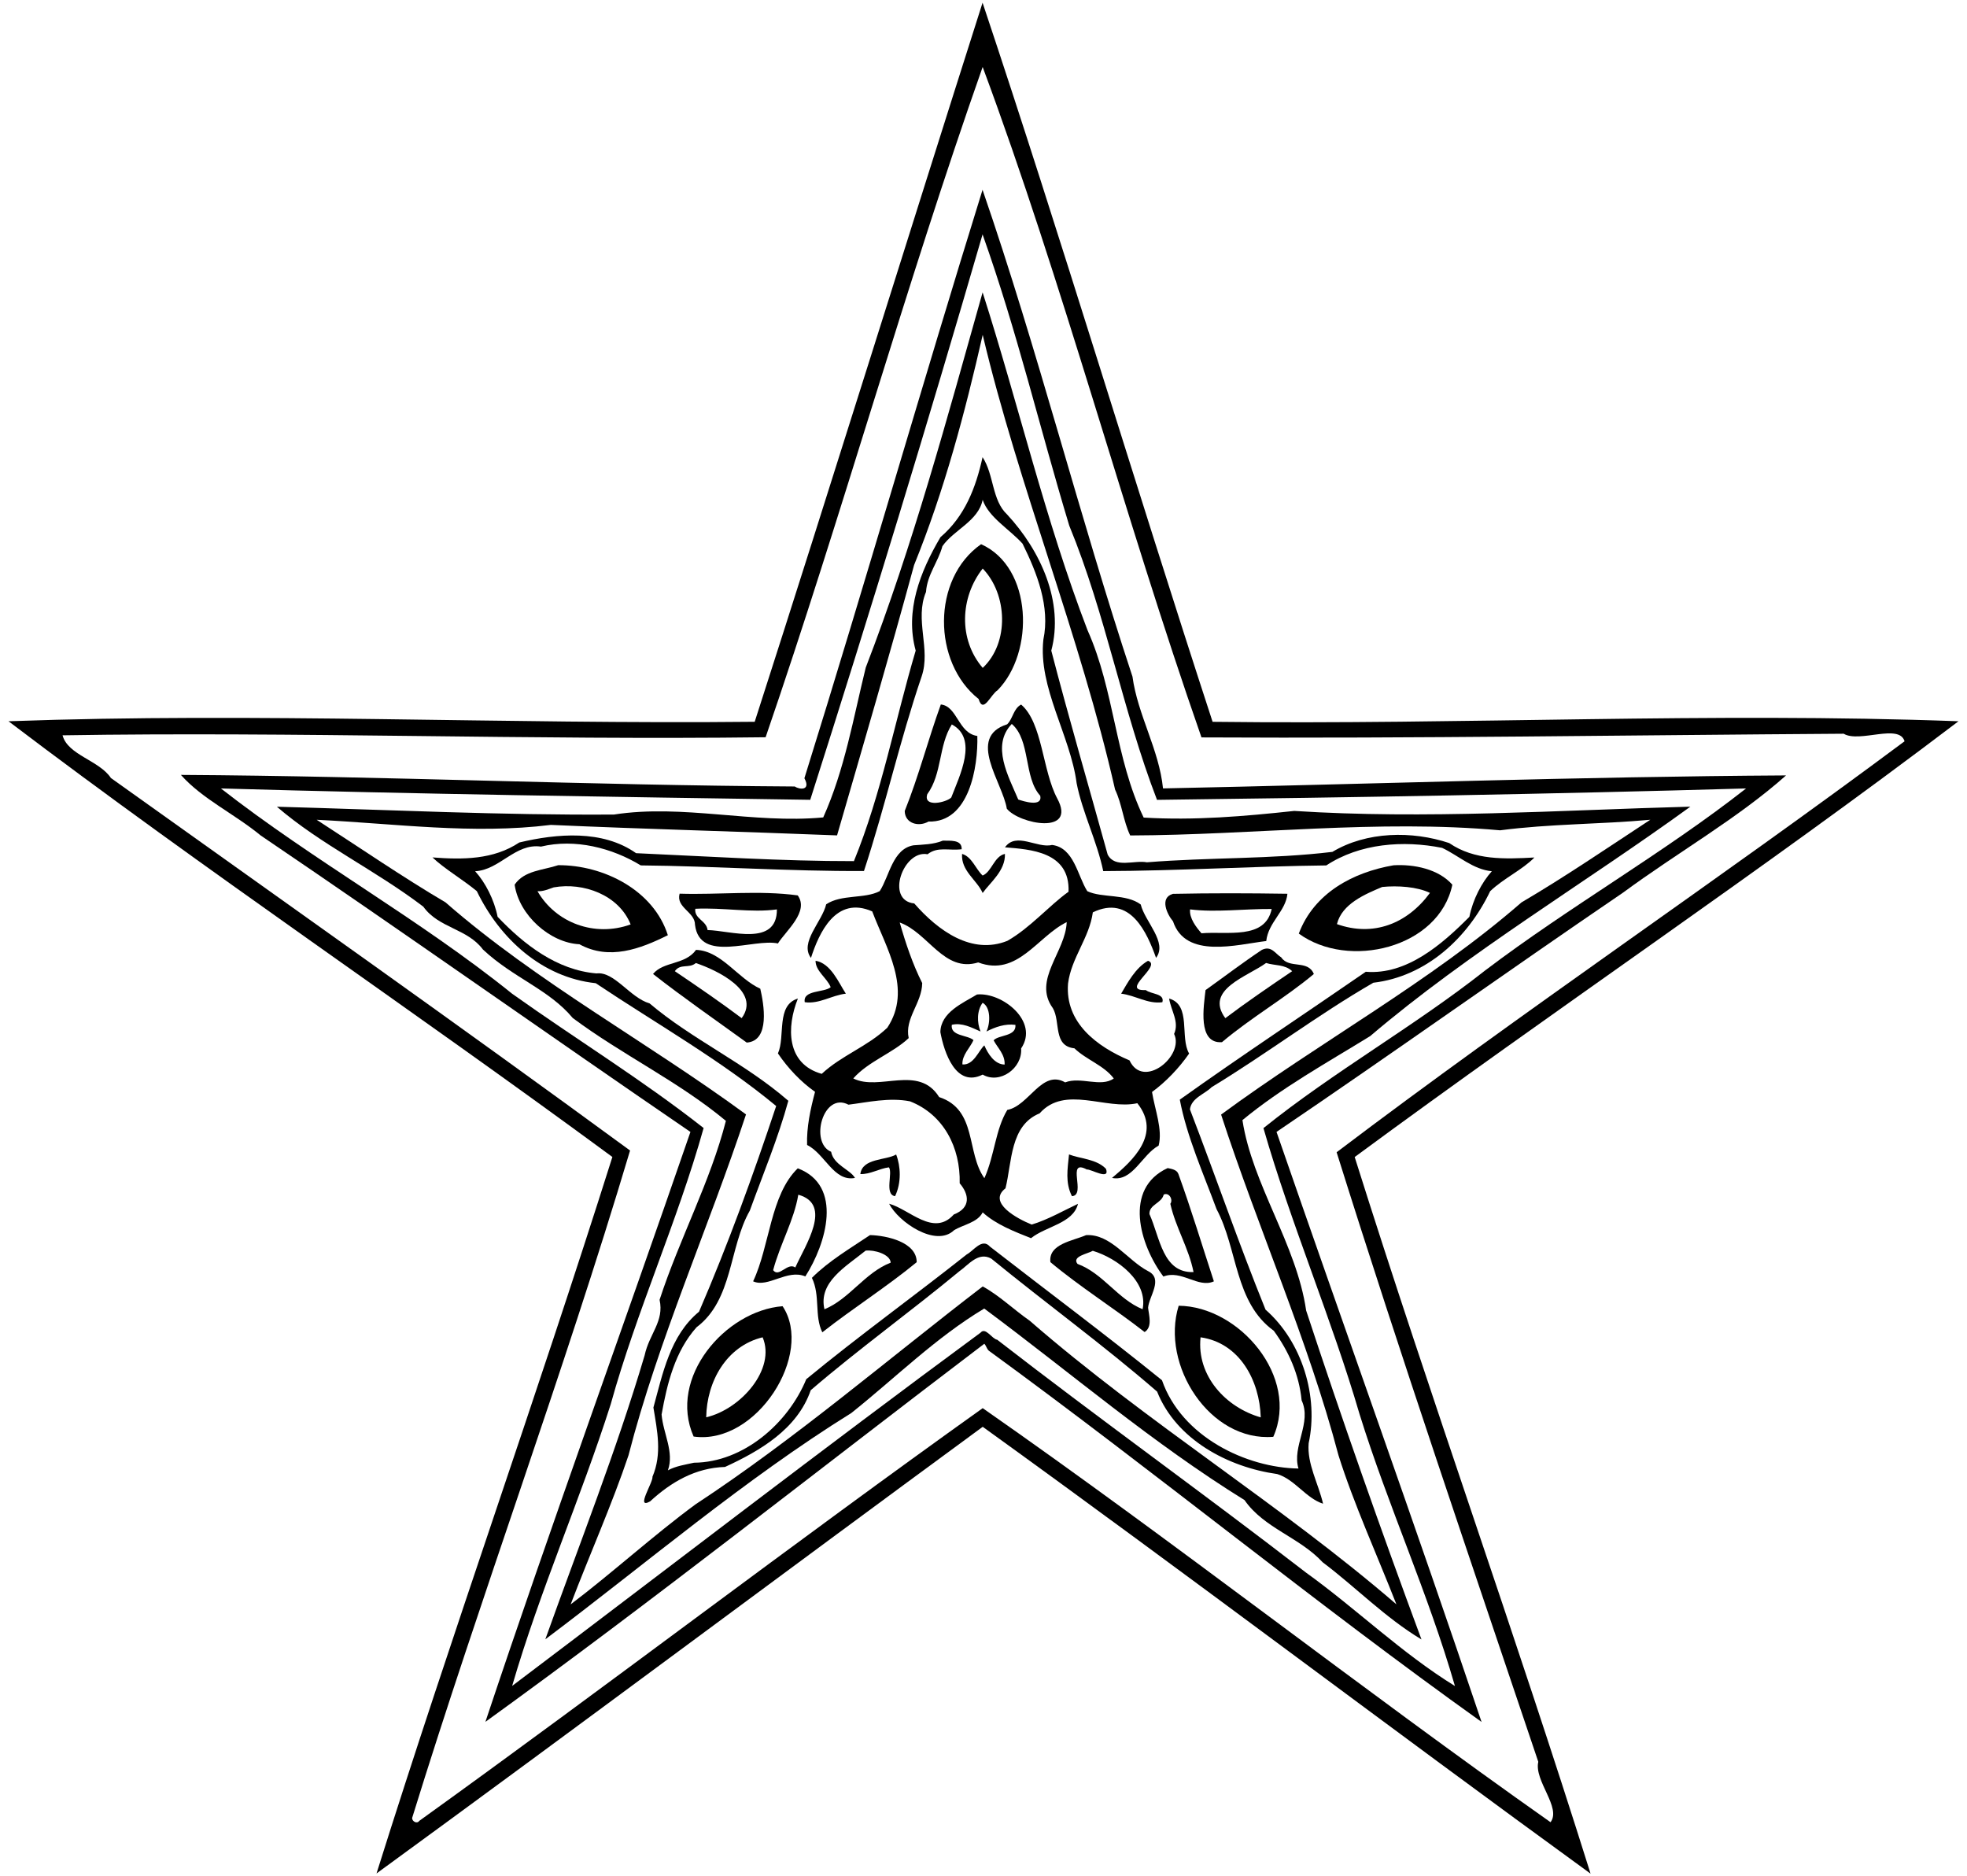 <?xml version="1.0" encoding="UTF-8" ?>
<!DOCTYPE svg PUBLIC "-//W3C//DTD SVG 1.1//EN" "http://www.w3.org/Graphics/SVG/1.1/DTD/svg11.dtd">
<svg width="883pt" height="842pt" viewBox="0 0 883 842" version="1.1" xmlns="http://www.w3.org/2000/svg">
<path fill="#000000" opacity="1.00" d=" M 441.08 1.21 C 476.79 108.02 508.78 215.16 544.34 323.98 C 657.25 325.35 767.66 319.58 879.18 323.73 C 790.36 391.17 698.54 452.63 608.13 519.33 C 642.68 629.07 679.98 732.53 714.01 840.97 C 623.36 775.14 533.24 706.78 441.15 640.41 C 349.51 707.65 259.24 775.13 169.02 840.89 C 203.06 732.54 240.23 628.99 274.90 519.30 C 184.38 452.62 92.72 391.18 3.82 323.73 C 115.49 319.69 225.84 325.14 338.79 323.97 C 373.94 214.78 406.60 109.45 441.08 1.21 M 441.12 30.06 C 406.44 128.44 378.13 230.69 343.69 330.91 C 237.89 332.24 133.18 328.33 28.08 330.04 C 30.41 338.91 44.58 341.29 49.79 349.21 C 126.56 404.04 205.10 459.44 282.84 516.40 C 252.76 617.22 215.73 716.53 185.00 816.01 C 185.00 817.54 187.19 818.77 188.22 817.28 C 272.32 756.81 355.96 692.82 441.14 632.04 C 527.43 692.20 610.81 757.84 696.05 817.89 C 701.02 811.29 688.58 799.29 690.55 790.77 C 660.20 700.63 628.90 609.28 600.02 517.18 C 684.22 453.42 771.56 394.85 854.97 332.72 C 852.57 324.60 834.70 333.57 827.65 329.33 C 731.79 329.95 636.10 331.50 539.35 330.98 C 504.42 230.99 477.20 127.03 441.12 30.06 Z" />
<path fill="#000000" opacity="1.00" d=" M 441.07 85.19 C 465.89 157.15 484.36 231.08 508.38 303.70 C 510.68 320.80 520.34 336.47 522.08 353.87 C 615.83 351.94 708.29 348.59 801.77 348.04 C 780.25 367.23 752.97 382.68 728.64 400.62 C 676.63 436.01 625.21 472.72 573.04 508.05 C 603.81 597.03 635.33 684.48 665.08 772.88 C 590.73 719.83 519.20 661.17 444.39 606.62 C 443.03 605.87 442.86 604.18 441.87 603.13 C 367.46 659.61 293.01 718.62 217.90 772.84 C 247.45 684.25 279.27 597.09 309.94 508.06 C 245.44 463.97 181.14 418.43 116.99 374.97 C 105.17 365.24 90.85 358.64 81.21 347.81 C 173.36 348.36 264.21 352.47 356.78 353.01 C 359.02 354.51 364.09 354.87 361.10 349.31 C 388.83 260.38 413.83 172.86 441.07 85.19 M 441.08 105.20 C 416.55 189.71 390.88 273.87 363.72 358.99 C 275.00 357.66 187.40 356.43 99.17 353.89 C 140.77 386.43 188.16 412.39 229.94 446.06 C 258.88 466.65 288.11 484.52 315.86 506.31 C 304.15 548.16 285.65 588.77 274.17 630.23 C 260.56 672.94 242.47 713.57 229.91 756.71 C 299.91 703.87 369.19 650.42 440.16 598.17 C 442.41 595.46 445.34 601.04 447.65 601.33 C 493.56 636.93 540.50 670.47 586.21 705.80 C 609.02 722.21 629.02 741.88 653.13 756.76 C 641.03 714.85 623.25 676.30 610.28 634.62 C 597.92 592.28 579.54 549.41 567.17 506.35 C 598.98 480.79 634.39 461.02 666.63 435.63 C 704.67 406.77 746.70 383.02 783.83 353.89 C 695.68 356.43 608.10 357.93 519.39 359.01 C 503.87 318.82 496.44 275.81 480.00 235.94 C 466.53 191.43 456.66 148.93 441.08 105.20 Z" />
<path fill="#000000" opacity="1.00" d=" M 441.10 131.22 C 457.09 181.11 469.19 233.37 488.19 282.84 C 500.41 310.13 500.45 340.11 513.40 366.96 C 536.15 368.34 558.64 366.39 580.99 363.98 C 639.91 367.77 699.47 363.66 758.82 362.06 C 712.27 395.88 659.30 427.38 615.08 465.05 C 595.53 477.10 575.40 488.18 557.74 502.75 C 562.14 531.64 582.02 558.51 586.34 588.22 C 602.03 635.96 619.90 686.79 638.11 735.86 C 621.67 725.97 608.60 712.37 593.76 701.22 C 583.31 689.92 567.40 685.93 558.68 673.31 C 517.01 647.50 480.96 616.39 441.83 587.33 C 420.22 600.25 402.07 618.33 382.21 634.19 C 333.86 664.26 290.69 701.30 244.80 735.79 C 260.05 693.09 276.66 651.24 289.37 608.37 C 291.47 598.59 298.24 593.13 296.09 583.40 C 305.10 555.85 318.88 530.38 325.86 503.09 C 304.60 485.39 279.39 473.52 257.12 456.93 C 246.37 444.03 230.46 438.98 216.80 426.19 C 209.76 416.72 196.92 416.61 190.04 406.96 C 168.29 390.41 144.01 379.08 124.30 362.09 C 174.94 363.48 225.30 365.96 275.64 365.60 C 306.58 360.80 338.13 369.84 369.55 366.89 C 379.19 345.45 383.10 322.13 388.64 299.63 C 409.90 244.54 425.33 187.16 441.10 131.22 M 441.14 150.30 C 433.14 185.40 423.91 220.19 410.34 253.63 C 399.35 294.08 387.37 334.90 375.76 374.96 C 332.97 373.24 289.74 372.15 247.28 370.25 C 212.22 374.62 177.23 369.64 142.15 367.95 C 160.77 379.99 181.01 393.85 199.98 405.01 C 240.94 440.81 290.42 467.59 334.89 500.20 C 318.14 550.93 295.43 601.56 282.14 653.22 C 274.93 674.75 264.61 697.98 256.17 720.12 C 274.79 706.04 293.62 688.88 312.25 675.20 C 357.09 645.75 398.42 610.18 441.15 577.41 C 448.55 581.44 455.18 587.88 462.22 592.78 C 515.12 638.77 575.06 675.41 626.86 720.10 C 618.28 698.21 607.66 674.84 600.86 653.22 C 587.34 601.85 564.67 551.05 548.16 500.27 C 592.67 467.51 641.90 440.82 683.03 405.02 C 702.46 393.63 722.10 380.21 740.84 367.94 C 718.36 370.00 695.75 369.75 673.40 372.68 C 618.52 367.72 562.78 374.81 507.35 374.99 C 504.21 368.41 503.72 360.95 500.56 354.38 C 484.97 285.50 457.23 218.25 441.14 150.30 Z" />
<path fill="#000000" opacity="1.00" d=" M 441.08 205.20 C 446.24 213.01 445.23 224.56 452.10 230.92 C 467.15 247.14 477.72 270.29 471.93 292.03 C 479.88 322.60 488.78 352.98 497.24 383.57 C 500.56 389.90 509.14 385.95 514.86 387.04 C 542.46 384.79 570.78 385.67 598.12 382.36 C 613.48 373.14 633.91 372.84 650.56 378.40 C 661.92 386.21 675.58 385.59 688.81 384.88 C 683.48 390.37 674.96 394.24 668.95 400.00 C 658.81 421.23 639.98 438.34 616.50 441.09 C 591.60 455.46 568.52 473.04 543.94 487.94 C 540.69 491.17 534.82 492.80 534.17 497.93 C 545.71 527.93 556.02 557.99 568.11 587.83 C 584.64 602.30 591.97 627.04 587.47 647.77 C 586.67 657.06 591.84 665.85 593.93 674.93 C 586.24 672.48 581.26 664.03 573.36 661.62 C 551.38 658.55 528.07 646.27 519.43 624.61 C 495.57 603.90 469.65 585.07 444.98 564.91 C 439.14 561.68 434.75 567.76 430.61 570.64 C 408.72 588.77 385.46 605.50 363.94 623.99 C 357.92 641.53 340.95 651.31 325.46 658.43 C 312.24 658.82 301.32 665.15 291.84 673.88 C 285.07 677.71 293.28 665.28 292.90 662.82 C 297.28 652.55 295.03 642.20 293.32 631.76 C 297.45 616.75 300.77 599.44 313.80 588.75 C 326.77 558.69 338.18 527.26 348.43 496.43 C 323.67 475.89 294.52 459.42 267.42 441.30 C 243.48 438.76 224.41 421.46 214.05 399.99 C 207.88 394.85 199.33 389.84 194.15 384.85 C 207.67 385.88 221.48 385.90 233.12 378.14 C 249.97 374.13 270.48 372.32 285.54 382.94 C 318.24 384.40 350.91 386.55 383.33 386.51 C 395.69 356.32 401.75 323.37 411.06 292.02 C 406.16 274.17 413.01 256.69 422.17 241.12 C 433.08 231.78 438.04 219.02 441.08 205.20 M 441.12 224.35 C 439.15 233.93 428.26 237.73 423.06 245.14 C 421.13 252.28 416.23 257.90 415.69 265.69 C 410.45 278.19 417.96 291.28 413.73 303.61 C 403.78 332.85 397.62 361.16 387.84 390.94 C 354.18 391.14 320.79 388.73 287.65 388.43 C 274.81 380.59 258.15 376.30 242.85 379.99 C 231.33 378.36 224.31 390.50 213.30 391.05 C 217.84 396.04 221.86 403.82 223.38 411.50 C 235.22 423.94 249.95 435.41 267.75 436.91 C 275.80 435.91 282.72 447.77 291.59 450.36 C 310.71 466.59 334.24 477.02 353.89 494.08 C 349.29 510.92 342.41 527.34 336.59 543.39 C 327.15 560.01 329.11 583.39 312.68 595.74 C 303.05 606.51 299.49 620.88 296.99 634.91 C 297.73 643.47 302.75 651.78 299.82 659.95 C 303.45 657.99 307.53 657.43 311.54 656.53 C 333.71 656.39 353.82 638.80 361.94 619.04 C 385.69 599.49 409.61 582.32 433.99 563.03 C 437.04 561.45 440.84 555.48 444.42 559.55 C 470.86 580.08 495.83 598.65 521.62 619.51 C 530.43 644.89 559.47 658.79 582.90 659.14 C 579.85 649.20 589.03 638.62 584.31 628.55 C 583.17 616.85 578.48 606.49 571.81 597.30 C 554.14 584.56 555.69 560.59 546.12 542.71 C 540.33 527.06 532.73 510.06 529.62 493.57 C 557.43 473.72 586.51 454.54 613.11 436.17 C 631.48 437.68 647.42 423.81 659.62 411.50 C 661.13 403.82 665.17 396.04 669.69 391.05 C 661.28 390.27 654.80 384.05 647.38 380.56 C 629.91 377.07 610.47 378.53 595.38 388.44 C 562.50 388.80 528.87 390.89 495.25 390.99 C 492.45 377.55 485.88 364.67 483.31 351.55 C 480.55 330.28 465.97 308.55 468.38 287.05 C 471.47 272.34 465.53 257.17 459.03 244.02 C 453.22 237.56 443.84 232.26 441.12 224.35 Z" />
<path fill="#000000" opacity="1.00" d=" M 440.42 244.26 C 463.67 254.66 464.45 292.87 447.82 309.82 C 444.70 311.69 441.41 320.66 439.30 313.73 C 418.62 297.41 418.18 259.80 440.42 244.26 M 441.14 255.19 C 431.01 268.09 430.16 286.97 441.15 299.78 C 453.21 288.47 452.25 266.67 441.14 255.19 Z" />
<path fill="#000000" opacity="1.00" d=" M 422.34 316.20 C 429.81 316.96 430.12 329.13 438.73 330.33 C 439.11 344.12 435.11 369.33 416.78 368.75 C 412.47 371.27 406.22 369.68 406.14 364.01 C 412.41 348.39 416.63 331.97 422.34 316.20 M 427.28 325.16 C 421.26 334.67 422.98 347.26 416.26 356.48 C 414.33 362.66 424.94 360.13 427.03 357.95 C 430.85 348.01 439.18 331.48 427.28 325.16 Z" />
<path fill="#000000" opacity="1.00" d=" M 458.40 316.24 C 468.02 324.48 467.90 345.84 474.59 358.36 C 483.59 375.00 457.45 369.87 451.96 362.97 C 450.12 351.23 433.77 330.93 452.12 325.10 C 454.68 322.63 454.96 317.99 458.40 316.24 M 454.20 324.94 C 444.83 334.63 452.71 348.47 457.10 358.86 C 459.27 359.58 468.06 362.46 466.98 357.18 C 459.48 348.96 462.71 332.23 454.20 324.94 Z" />
<path fill="#000000" opacity="1.00" d=" M 423.23 377.32 C 426.14 377.44 431.91 376.61 431.70 381.18 C 425.75 381.90 420.96 379.85 416.38 383.43 C 405.54 381.29 397.28 404.17 410.41 405.50 C 421.16 417.81 436.27 428.68 452.19 422.30 C 462.46 416.49 471.01 406.42 479.67 400.25 C 480.39 382.24 462.49 381.24 451.14 380.32 C 456.16 373.22 465.71 380.92 472.24 379.25 C 482.15 380.43 483.69 393.08 488.09 400.00 C 494.72 403.14 505.50 401.05 512.08 405.97 C 514.01 413.78 524.23 422.95 518.96 429.93 C 514.89 418.57 507.40 401.43 490.58 409.50 C 489.02 420.97 480.91 429.91 479.45 441.46 C 478.04 459.11 492.48 469.79 507.05 475.95 C 513.22 489.22 531.81 473.83 527.06 464.07 C 529.48 458.63 525.73 453.79 524.82 448.19 C 534.91 451.03 529.54 465.60 533.81 472.88 C 529.26 479.43 523.37 485.59 517.15 490.13 C 518.44 498.11 521.99 506.98 520.12 514.20 C 512.58 518.30 508.45 530.55 499.19 528.71 C 508.36 521.02 521.60 509.05 510.55 495.17 C 496.37 498.31 478.07 486.91 466.70 499.72 C 453.38 505.14 454.32 521.54 451.37 533.37 C 443.15 539.72 456.51 546.97 463.14 549.64 C 470.31 547.48 477.46 543.36 483.92 540.33 C 481.73 549.16 469.52 550.37 462.83 555.75 C 455.36 552.77 447.13 549.63 441.13 544.17 C 438.80 548.78 432.35 549.66 428.27 552.19 C 420.11 560.01 403.35 548.56 399.13 540.29 C 408.25 542.75 419.08 555.27 428.16 545.12 C 436.08 542.05 434.95 535.89 430.81 531.12 C 431.19 515.07 423.62 500.25 408.52 494.33 C 399.26 492.48 389.49 494.76 380.88 495.83 C 369.50 489.85 363.31 512.91 373.10 516.97 C 374.19 522.89 381.61 524.89 383.81 528.71 C 374.30 530.54 370.30 517.82 362.31 513.92 C 362.04 506.05 363.77 497.99 365.88 490.06 C 359.56 485.64 353.67 479.41 349.22 472.82 C 352.63 465.19 348.27 451.21 358.18 448.19 C 353.09 460.89 352.84 477.49 368.88 481.99 C 377.84 473.65 389.34 469.80 398.31 461.29 C 409.74 444.10 397.67 425.36 391.55 409.08 C 375.16 401.86 367.61 418.91 364.05 429.94 C 358.77 423.03 369.07 413.69 370.88 405.89 C 377.73 401.31 388.15 403.54 394.91 399.98 C 399.27 393.26 400.68 381.02 410.08 379.41 C 414.21 379.08 419.09 379.05 423.23 377.32 M 403.89 414.06 C 406.54 423.33 409.72 432.81 413.99 441.25 C 413.84 450.33 405.99 457.09 407.92 465.94 C 400.76 472.71 389.82 476.37 383.04 484.05 C 394.75 489.94 412.36 477.63 421.60 492.42 C 438.74 498.07 433.67 517.26 441.90 528.83 C 446.51 518.51 446.81 507.06 452.19 498.17 C 461.91 496.39 467.69 479.83 478.17 485.82 C 485.14 483.10 494.16 488.20 499.98 484.07 C 495.61 478.19 487.61 475.67 482.32 470.53 C 472.59 469.49 476.19 458.57 472.63 452.50 C 463.42 439.83 478.39 427.28 478.85 413.89 C 465.65 420.35 456.76 438.60 439.13 431.98 C 423.75 436.70 416.78 418.67 403.89 414.06 Z" />
<path fill="#000000" opacity="1.00" d=" M 431.88 383.27 C 436.30 384.53 438.04 390.16 441.11 392.97 C 445.17 391.37 446.26 384.30 451.12 383.27 C 451.37 390.80 444.54 396.02 441.12 400.81 C 438.52 394.92 431.35 390.92 431.88 383.27 Z" />
<path fill="#000000" opacity="1.00" d=" M 250.59 388.33 C 270.95 388.25 293.40 399.53 299.80 419.76 C 287.43 425.91 273.52 431.18 260.11 423.82 C 246.90 423.17 233.02 410.82 231.02 397.08 C 235.34 390.67 243.82 390.61 250.59 388.33 M 248.57 398.29 C 246.19 399.09 243.85 400.18 241.28 400.01 C 249.53 414.31 267.04 420.73 283.10 414.92 C 277.80 401.67 261.87 395.91 248.57 398.29 Z" />
<path fill="#000000" opacity="1.00" d=" M 625.54 388.38 C 634.76 387.81 645.79 390.07 651.97 397.09 C 646.00 425.55 605.32 435.33 583.04 419.03 C 589.89 400.83 607.37 391.51 625.54 388.38 M 620.48 398.11 C 612.89 401.32 602.44 405.61 600.16 414.78 C 616.38 420.56 631.67 414.72 641.92 400.77 C 636.10 397.98 627.43 397.42 620.48 398.11 Z" />
<path fill="#000000" opacity="1.00" d=" M 305.08 401.12 C 322.64 401.68 340.85 399.53 358.11 401.89 C 363.32 409.14 352.89 417.67 349.21 423.46 C 338.27 421.08 314.14 432.50 311.99 415.08 C 312.02 409.28 303.35 407.39 305.08 401.12 M 312.12 407.90 C 311.56 412.43 317.19 413.17 317.63 417.45 C 327.86 417.64 348.83 425.08 348.76 408.18 C 337.19 409.79 324.65 407.26 312.12 407.90 Z" />
<path fill="#000000" opacity="1.00" d=" M 526.53 401.20 C 543.64 400.84 560.80 400.89 577.93 401.16 C 577.22 408.96 569.34 413.95 568.43 422.37 C 555.20 423.97 532.23 430.55 526.57 413.52 C 523.81 410.26 520.46 402.92 526.53 401.20 M 534.23 408.17 C 533.85 412.14 536.89 416.06 539.35 418.90 C 550.78 417.87 567.92 421.98 570.87 407.99 C 558.33 407.90 545.81 409.63 534.23 408.17 Z" />
<path fill="#000000" opacity="1.00" d=" M 312.46 426.34 C 323.86 426.78 331.16 439.15 341.30 443.78 C 342.86 450.52 345.86 467.22 335.21 467.95 C 321.34 457.90 306.37 447.53 293.15 437.15 C 297.92 431.40 307.58 433.15 312.46 426.34 M 312.35 432.25 C 309.46 434.84 305.39 432.32 302.94 435.91 C 313.03 442.71 323.99 450.25 332.94 456.99 C 341.76 444.95 321.90 435.45 312.35 432.25 Z" />
<path fill="#000000" opacity="1.00" d=" M 566.47 426.34 C 570.70 424.30 572.41 428.00 575.18 429.74 C 578.69 435.00 587.17 430.61 589.79 437.18 C 576.90 447.97 561.59 456.75 548.55 467.77 C 537.46 468.59 540.38 451.50 541.18 444.39 C 549.55 438.42 557.98 431.99 566.47 426.34 M 568.36 432.23 C 560.14 438.28 540.54 444.11 550.06 457.00 C 559.00 450.24 569.97 442.71 580.06 435.91 C 576.78 432.79 572.36 433.49 568.36 432.23 Z" />
<path fill="#000000" opacity="1.00" d=" M 366.11 431.23 C 373.01 432.37 376.50 441.15 379.71 446.00 C 373.30 446.74 367.80 450.74 361.26 449.83 C 360.26 444.26 370.09 445.57 372.90 443.09 C 371.29 438.98 366.07 435.88 366.11 431.23 Z" />
<path fill="#000000" opacity="1.00" d=" M 515.35 431.25 C 521.93 433.41 502.33 444.89 514.37 444.39 C 516.75 446.32 522.96 445.86 521.79 449.84 C 515.25 450.75 509.71 446.76 503.29 446.00 C 506.16 441.14 509.69 434.44 515.35 431.25 Z" />
<path fill="#000000" opacity="1.00" d=" M 438.58 446.37 C 449.84 445.25 466.61 458.45 458.39 470.58 C 459.07 479.45 448.81 486.80 441.14 482.32 C 429.10 488.38 423.79 472.33 422.14 463.27 C 422.30 454.38 432.17 450.26 438.58 446.37 M 441.10 450.10 C 438.52 453.61 438.50 458.87 440.17 462.98 C 436.11 461.20 431.93 458.91 427.27 459.97 C 426.52 465.14 434.36 464.46 437.01 466.85 C 435.39 470.43 431.81 473.55 432.04 477.77 C 437.15 478.14 439.24 471.60 441.87 469.21 C 443.47 472.91 446.41 477.75 450.98 477.82 C 451.21 473.30 447.83 470.33 446.04 466.94 C 448.38 464.38 456.31 465.29 455.83 460.00 C 451.18 459.40 446.84 460.94 442.82 462.99 C 444.68 459.11 444.72 452.04 441.10 450.10 Z" />
<path fill="#000000" opacity="1.00" d=" M 402.29 518.19 C 404.32 523.44 404.72 530.82 401.80 536.90 C 396.89 536.16 400.91 526.31 399.03 523.95 C 394.65 524.51 390.64 527.14 386.21 526.97 C 387.14 519.75 397.63 520.90 402.29 518.19 Z" />
<path fill="#000000" opacity="1.00" d=" M 479.89 518.16 C 485.05 520.16 492.17 520.17 496.47 524.61 C 498.48 530.03 489.59 524.63 487.92 524.93 C 478.36 519.81 487.83 536.48 481.20 536.90 C 478.12 530.75 479.25 524.72 479.89 518.16 Z" />
<path fill="#000000" opacity="1.00" d=" M 358.13 524.39 C 378.65 532.16 370.94 558.18 361.52 572.91 C 353.38 569.47 344.80 578.18 338.08 575.11 C 345.59 559.25 345.78 536.31 358.13 524.39 M 358.36 536.24 C 356.42 547.83 350.24 558.20 347.07 570.10 C 349.71 573.65 353.48 566.45 357.02 568.89 C 361.46 558.93 373.96 540.57 358.36 536.24 Z" />
<path fill="#000000" opacity="1.00" d=" M 524.18 524.28 C 525.97 524.67 528.35 524.99 529.02 527.01 C 534.78 542.89 539.70 559.21 544.92 575.12 C 537.94 578.36 530.32 569.76 522.26 572.97 C 511.59 558.74 504.20 533.48 524.18 524.28 M 522.39 536.19 C 521.47 540.13 515.84 540.59 515.99 544.91 C 520.78 555.57 521.90 571.43 535.79 570.97 C 533.64 560.17 527.73 550.92 525.37 540.32 C 526.73 538.45 524.80 535.01 522.39 536.19 Z" />
<path fill="#000000" opacity="1.00" d=" M 390.56 554.36 C 397.99 554.54 411.56 557.50 411.51 566.53 C 397.96 577.67 382.85 587.22 369.14 598.00 C 365.49 590.59 368.33 581.61 364.47 573.55 C 372.02 565.99 381.74 560.28 390.56 554.36 M 388.60 561.33 C 379.65 568.56 367.28 575.47 370.10 587.66 C 381.38 583.03 388.20 571.24 399.84 566.73 C 399.63 562.90 392.30 560.87 388.60 561.33 Z" />
<path fill="#000000" opacity="1.00" d=" M 487.54 554.38 C 498.64 553.71 506.14 565.74 515.42 570.55 C 522.37 574.03 515.76 581.86 515.39 586.96 C 515.72 590.27 517.46 595.57 513.83 597.88 C 500.09 587.17 484.95 577.71 471.53 566.50 C 470.56 558.32 481.60 556.98 487.54 554.38 M 490.56 561.42 C 488.37 562.73 481.00 563.90 483.70 567.29 C 495.20 571.53 501.73 583.08 512.92 587.64 C 515.47 575.20 501.63 564.74 490.56 561.42 Z" />
<path fill="#000000" opacity="1.00" d=" M 351.31 586.28 C 365.56 607.66 339.64 648.79 311.37 644.78 C 299.69 618.37 325.66 588.27 351.31 586.28 M 342.35 600.24 C 326.16 604.15 317.27 620.02 317.02 636.14 C 332.60 632.52 348.38 614.44 342.35 600.24 Z" />
<path fill="#000000" opacity="1.00" d=" M 529.12 586.07 C 556.44 586.35 583.43 618.20 571.59 644.90 C 543.17 647.25 520.86 612.67 529.12 586.07 M 538.94 600.24 C 537.11 617.54 550.28 631.72 565.96 636.18 C 565.46 619.60 556.45 602.72 538.94 600.24 Z" />
</svg>
